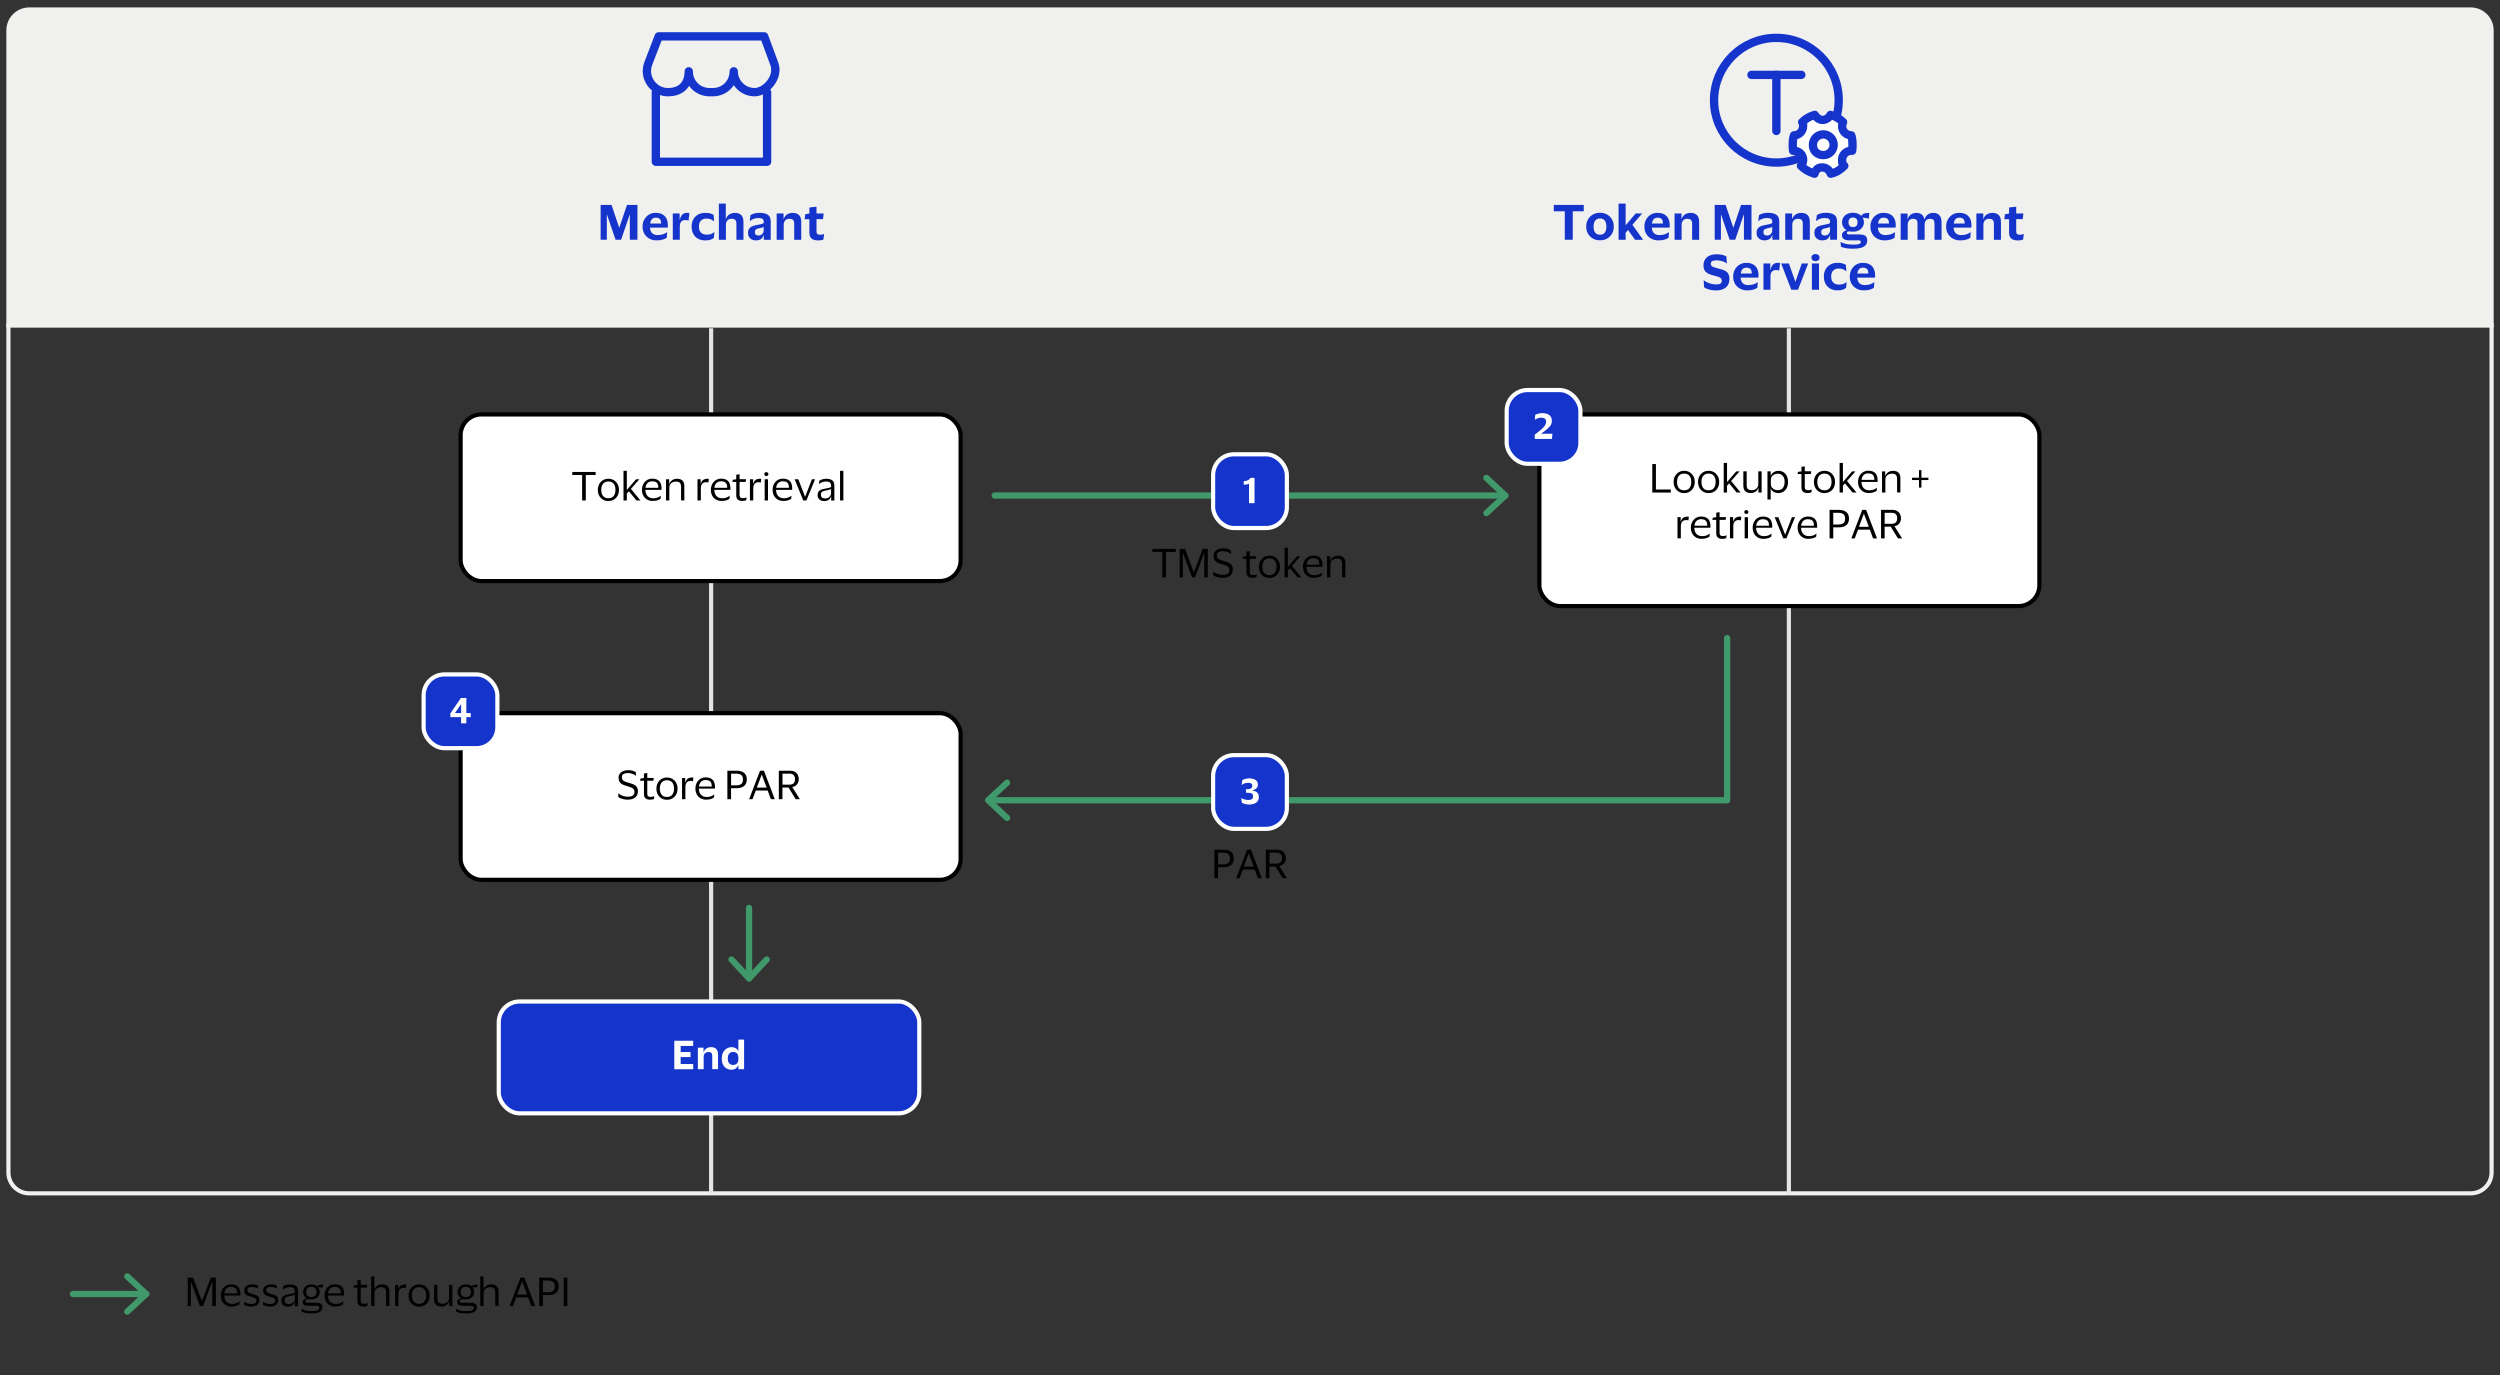 <?xml version="1.0" encoding="UTF-8"?><svg id="Layer_1" xmlns="http://www.w3.org/2000/svg" viewBox="0 0 600 330"><rect x="0" y="0" width="600" height="330" fill="#333333" stroke="none"/><defs><style>.cls-1,.cls-2,.cls-3,.cls-4,.cls-5,.cls-6,.cls-7,.cls-8,.cls-9{fill:none;}.cls-2{stroke:#40996b;stroke-width:1.5px;}.cls-2,.cls-4,.cls-10,.cls-8{stroke-linecap:round;stroke-linejoin:round;}.cls-3,.cls-11{stroke:#f0f0ee;}.cls-4,.cls-6{stroke:#1434cb;}.cls-4,.cls-6,.cls-10,.cls-8{stroke-width:2px;}.cls-12{fill:#1434cb;}.cls-13,.cls-14,.cls-10{fill:#fff;}.cls-13,.cls-7{stroke:#000;}.cls-5{stroke:#e5e4e2;}.cls-7{stroke-miterlimit:10;}.cls-15,.cls-16{fill:#1434cb;}.cls-16,.cls-9{stroke:#fff;}.cls-11{fill:#f0f0ee;}.cls-10,.cls-8{stroke:#1434cb;}</style></defs><rect class="cls-7" x="-855.49" y="-105.05" width="1521.39" height="884.31"/><polyline class="cls-2" points="241.69 187.84 237.15 192.06 241.69 196.29"/><polyline class="cls-2" points="238.25 192.06 414.51 192.06 414.51 153.13"/><rect class="cls-15" x="291.15" y="181.23" width="17.7" height="17.7" rx="5" ry="5"/><rect class="cls-9" x="291.15" y="181.23" width="17.7" height="17.7" rx="5" ry="5"/><path class="cls-14" d="M302.14,191.19c0,.36-.06.67-.19.91-.13.24-.3.44-.53.58-.22.14-.48.25-.76.31-.28.06-.58.1-.89.1-.2,0-.42-.02-.64-.06-.23-.04-.44-.09-.63-.16-.19-.06-.35-.13-.46-.21l-.14-1.14h.02c.15.12.33.21.54.28.21.07.41.12.61.15.2.03.38.05.54.05.35,0,.63-.07.83-.2s.3-.37.3-.71c0-.32-.1-.54-.32-.65-.21-.11-.49-.17-.83-.17h-.5l-.09-.86h.47c.32,0,.58-.07.78-.21.2-.14.3-.34.3-.61s-.08-.44-.23-.55c-.15-.11-.41-.16-.76-.16-.34,0-.63.04-.88.14s-.47.22-.66.38h-.02l.14-1.16c.11-.08.26-.15.44-.22.18-.07.38-.12.6-.16s.42-.06.63-.06c.38,0,.73.05,1.05.16.32.1.57.27.76.49s.28.51.28.87c0,.26-.06.48-.19.67-.13.18-.3.33-.5.44-.21.11-.43.2-.66.26v.02c.29.04.56.12.8.24s.43.28.56.48c.14.21.21.46.21.77Z"/><path d="M291.45,210.77v-6.84h2.26c.73,0,1.31.17,1.75.52.43.35.65.87.65,1.57s-.22,1.24-.65,1.58-1.01.52-1.75.52h-1.38v2.65h-.88ZM293.59,204.64h-1.25v2.8h1.25c.52,0,.91-.11,1.19-.32s.41-.57.41-1.08-.14-.86-.41-1.08-.67-.32-1.19-.32Z"/><path d="M297.49,210.77h-.81l2.62-6.84h.93l2.61,6.84h-.94l-.77-2.09h-2.85l-.78,2.09ZM298.51,207.99h2.37l-1.17-3.11h-.03l-1.17,3.11Z"/><path d="M303.8,210.77v-6.84h2.72c.44,0,.81.09,1.12.27.31.18.55.42.71.73.16.31.24.65.24,1.02,0,.48-.14.9-.42,1.25-.28.35-.66.57-1.15.65l1.84,2.92h-1.01l-1.73-2.81h-1.46v2.81h-.87ZM306.3,204.64h-1.62v2.64h1.62c.5,0,.86-.12,1.07-.35.21-.23.31-.56.31-.98s-.1-.74-.31-.97c-.21-.23-.57-.35-1.07-.35Z"/><path class="cls-11" d="M7.02,2.28h585.96c2.76,0,5,2.24,5,5v70.79H2.02V7.28c0-2.76,2.24-5,5-5Z"/><path class="cls-3" d="M7.02,78.07h585.96c2.76,0,5,2.24,5,5v203.33H2.02V83.07c0-2.76,2.24-5,5-5Z" transform="translate(600 364.47) rotate(180)"/><path d="M45.07,313.46v-6.84h1.27l2.11,5.6h.04l2.1-5.6h1.21v6.84h-.86v-5.8h-.04l-2.16,5.8h-.74l-2.16-5.8h-.04v5.8h-.74Z"/><path d="M55.63,312.94c.46,0,.83-.05,1.11-.17.28-.11.54-.26.77-.45h.02l-.07.73c-.15.13-.38.25-.7.36-.32.11-.71.17-1.19.17-.52,0-.97-.11-1.35-.34-.39-.23-.69-.54-.9-.95-.22-.4-.32-.86-.32-1.38s.11-.97.32-1.38.5-.72.87-.95c.37-.23.78-.35,1.25-.35.53,0,.97.09,1.3.28.33.19.58.45.73.79.15.34.23.73.23,1.18,0,.06,0,.13,0,.22,0,.08-.02.16-.03.23h-3.84v.04c.01.6.18,1.08.5,1.43.32.35.76.53,1.32.53ZM55.43,308.86c-.45,0-.81.14-1.09.41-.28.28-.44.66-.5,1.15h3.07v-.09c0-.3-.04-.56-.13-.78s-.24-.39-.45-.51c-.21-.12-.51-.18-.89-.18Z"/><path d="M58.62,309.75c0-.34.08-.62.25-.84s.39-.39.67-.5c.28-.11.61-.17.97-.17.31,0,.59.03.83.09.24.06.43.12.55.18l.04.73h-.03c-.1-.07-.23-.14-.4-.19-.16-.06-.34-.1-.52-.13-.19-.03-.36-.05-.51-.05-.34,0-.61.05-.81.15-.2.1-.3.3-.3.6,0,.18.04.32.13.43.09.1.22.19.39.26.17.07.38.14.63.21.34.1.64.2.9.29.26.09.46.23.61.4.15.17.22.43.22.77,0,.52-.17.92-.51,1.19-.34.27-.81.41-1.41.41-.34,0-.66-.04-.96-.11s-.54-.17-.73-.29l-.06-.78h.03c.2.19.47.33.79.42.32.1.63.14.93.14.41,0,.71-.07.9-.2.19-.13.29-.34.29-.63,0-.19-.05-.33-.14-.43-.1-.1-.24-.19-.42-.26-.18-.07-.41-.14-.69-.22-.31-.09-.58-.18-.83-.27-.25-.09-.44-.23-.58-.41-.14-.18-.22-.44-.22-.79Z"/><path d="M63.15,309.75c0-.34.08-.62.25-.84s.39-.39.67-.5c.28-.11.61-.17.97-.17.31,0,.59.03.83.09.24.06.43.12.55.18l.04.73h-.03c-.1-.07-.23-.14-.4-.19-.16-.06-.34-.1-.52-.13-.19-.03-.36-.05-.51-.05-.34,0-.61.05-.81.15-.2.1-.3.3-.3.6,0,.18.04.32.13.43.09.1.22.19.39.26.17.07.38.14.63.21.34.1.64.2.9.29.26.09.46.23.61.4.15.17.22.43.22.77,0,.52-.17.92-.51,1.19-.34.27-.81.41-1.41.41-.34,0-.66-.04-.96-.11s-.54-.17-.73-.29l-.06-.78h.03c.2.19.47.33.79.42.32.1.63.14.93.14.41,0,.71-.07.9-.2.19-.13.29-.34.29-.63,0-.19-.05-.33-.14-.43-.1-.1-.24-.19-.42-.26-.18-.07-.41-.14-.69-.22-.31-.09-.58-.18-.83-.27-.25-.09-.44-.23-.58-.41-.14-.18-.22-.44-.22-.79Z"/><path d="M67.85,309.5l.09-.78c.19-.13.43-.24.72-.33s.6-.13.94-.13c.65,0,1.14.13,1.46.39.32.26.48.68.48,1.28v3.55h-.77v-.97h-.04c-.13.38-.34.66-.61.83-.28.18-.62.27-1.04.27-.28,0-.54-.05-.78-.16-.24-.11-.43-.26-.57-.48-.14-.21-.22-.48-.22-.81s.07-.59.21-.8c.14-.2.33-.36.58-.46s.55-.19.9-.25c.43-.07.76-.14,1.01-.2.25-.06.43-.14.54-.24v-.23c0-.37-.09-.64-.26-.81s-.49-.25-.96-.25c-.3,0-.6.05-.89.15s-.55.25-.79.46h-.02ZM70.75,311.75v-1.05c-.1.08-.27.16-.51.22-.24.06-.54.13-.9.19-.31.05-.55.14-.74.27-.19.13-.28.37-.28.7,0,.31.09.53.27.68.18.15.42.22.73.22s.56-.06.77-.19.38-.28.5-.47c.11-.19.17-.38.17-.57Z"/><path d="M75.99,312.67c.52,0,.87.1,1.08.29s.3.47.3.84c0,.46-.22.81-.65,1.06-.44.25-1.11.37-2.01.37-.46,0-.89-.04-1.31-.12-.42-.08-.75-.18-.99-.32l-.05-.72h0c.19.14.48.27.88.4.4.13.89.19,1.47.19.69,0,1.18-.06,1.48-.19s.44-.32.44-.58c0-.19-.05-.31-.15-.39-.1-.07-.29-.11-.56-.11h-2.08c-.37,0-.66-.07-.87-.22-.22-.14-.32-.38-.32-.69,0-.23.09-.43.26-.59s.4-.26.69-.29v-.02c-.27-.16-.48-.37-.63-.63-.15-.26-.22-.56-.22-.9s.08-.65.24-.92c.16-.27.39-.49.69-.65.3-.16.65-.24,1.06-.24.28,0,.54.04.77.12.23.08.43.19.6.34h.03c.05-.1.15-.17.28-.23.13-.06.27-.1.43-.13.15-.03.29-.04.41-.04h.29l-.07.7-1.15-.09v.02c.27.31.41.68.41,1.12,0,.35-.08.66-.24.93-.16.27-.39.49-.69.64s-.65.23-1.06.23c-.16,0-.32,0-.46-.02-.15-.01-.25-.02-.3-.02-.22,0-.39.04-.52.11-.13.07-.2.18-.2.33s.05.26.17.32.25.08.43.08h2.16ZM74.72,308.83c-.39,0-.69.11-.91.32-.22.21-.33.51-.33.91s.11.72.33.92c.22.21.52.31.91.31s.69-.1.91-.31.33-.51.33-.92-.11-.7-.33-.91-.53-.32-.91-.32Z"/><path d="M80.52,312.94c.46,0,.83-.05,1.11-.17.28-.11.54-.26.77-.45h.02l-.07.73c-.15.13-.38.25-.7.36-.32.11-.71.17-1.19.17-.52,0-.97-.11-1.35-.34-.39-.23-.69-.54-.9-.95-.22-.4-.32-.86-.32-1.38s.11-.97.32-1.38.5-.72.87-.95c.37-.23.78-.35,1.25-.35.53,0,.97.09,1.3.28.33.19.58.45.73.79.15.34.23.73.23,1.18,0,.06,0,.13,0,.22,0,.08-.02.16-.03.23h-3.84v.04c.01.6.18,1.08.5,1.43.32.35.76.53,1.32.53ZM80.32,308.86c-.45,0-.81.14-1.09.41-.28.28-.44.66-.5,1.15h3.07v-.09c0-.3-.04-.56-.13-.78s-.24-.39-.45-.51c-.21-.12-.51-.18-.89-.18Z"/><path d="M86.57,312.09c0,.32.07.54.21.65.14.11.32.17.54.17.2,0,.38-.02.53-.05.15-.04.27-.08.37-.13h.03l-.07.67c-.09.05-.22.09-.41.13-.18.04-.36.05-.55.05-.45,0-.8-.11-1.06-.32-.26-.21-.39-.56-.39-1.05v-3.19h-.94l.11-.52.83-.12v-1.09l.8-.12v1.19h1.56l-.1.66h-1.46v3.06Z"/><path d="M91.39,308.94c-.28,0-.53.06-.76.17-.23.11-.41.27-.55.48-.14.21-.2.45-.2.74v3.12h-.8v-7.11h.77v3.09h.04c.1-.29.24-.52.44-.69s.42-.3.66-.38.48-.12.71-.12c.55,0,.98.14,1.3.42.31.28.47.72.47,1.32v3.46h-.8v-3.24c0-.43-.09-.75-.27-.96-.18-.21-.51-.32-1-.32Z"/><path d="M96.89,309.08c-.4,0-.71.12-.93.37s-.33.63-.33,1.13v2.88h-.8v-5.08h.76v1.06h.04c.11-.44.31-.75.58-.93.28-.17.58-.26.9-.26.08,0,.17,0,.25.01s.14.02.18.03l-.1.87h-.03s-.12-.04-.22-.06c-.1-.02-.2-.03-.32-.03Z"/><path d="M100.58,308.25c.5,0,.94.12,1.32.35.38.23.68.55.9.95.22.4.32.86.32,1.38s-.11.98-.32,1.38c-.22.4-.51.72-.9.95-.38.23-.82.34-1.32.34s-.93-.11-1.31-.34c-.38-.23-.68-.54-.9-.95-.22-.4-.32-.86-.32-1.38s.11-.97.32-1.38.52-.72.9-.95c.38-.23.82-.35,1.31-.35ZM100.58,312.92c.56,0,.99-.18,1.27-.54.29-.36.43-.84.43-1.46s-.14-1.11-.43-1.47c-.28-.36-.71-.54-1.27-.54s-.99.18-1.28.54c-.29.36-.43.85-.43,1.47s.14,1.11.43,1.46c.29.36.71.54,1.28.54Z"/><path d="M106.25,312.89c.28,0,.53-.06.76-.17.23-.11.42-.28.55-.49.14-.21.21-.46.21-.74v-3.12h.8v5.08h-.77v-1.07h-.04c-.1.29-.25.52-.44.7-.19.18-.41.3-.65.38s-.48.12-.71.12c-.55,0-.99-.14-1.3-.43-.32-.29-.48-.73-.48-1.33v-3.45h.8v3.27c0,.43.09.75.27.95s.51.3.99.3Z"/><path d="M113.06,312.67c.52,0,.87.1,1.08.29s.3.47.3.84c0,.46-.22.81-.65,1.06-.44.25-1.11.37-2.01.37-.46,0-.89-.04-1.31-.12-.42-.08-.75-.18-.99-.32l-.05-.72h0c.19.14.48.27.88.4.4.13.89.19,1.47.19.69,0,1.18-.06,1.48-.19s.44-.32.44-.58c0-.19-.05-.31-.15-.39-.1-.07-.29-.11-.56-.11h-2.08c-.37,0-.66-.07-.87-.22-.22-.14-.32-.38-.32-.69,0-.23.09-.43.26-.59s.4-.26.69-.29v-.02c-.27-.16-.48-.37-.63-.63-.15-.26-.22-.56-.22-.9s.08-.65.24-.92c.16-.27.39-.49.69-.65.3-.16.65-.24,1.06-.24.28,0,.54.04.77.12.23.08.43.19.6.34h.03c.05-.1.15-.17.28-.23.13-.06.27-.1.43-.13.15-.03.29-.04.41-.04h.29l-.07.7-1.15-.09v.02c.27.31.41.68.41,1.12,0,.35-.08.66-.24.93-.16.27-.39.49-.69.64s-.65.23-1.06.23c-.16,0-.32,0-.46-.02-.15-.01-.25-.02-.3-.02-.22,0-.39.04-.52.11-.13.07-.2.18-.2.33s.05.26.17.32.25.08.43.08h2.16ZM111.79,308.83c-.39,0-.69.11-.91.32-.22.21-.33.51-.33.91s.11.72.33.92c.22.21.52.31.91.31s.69-.1.91-.31.33-.51.33-.92-.11-.7-.33-.91-.53-.32-.91-.32Z"/><path d="M117.58,308.94c-.28,0-.53.06-.76.17-.23.11-.41.27-.55.48-.14.21-.2.45-.2.74v3.12h-.8v-7.11h.77v3.09h.04c.1-.29.24-.52.44-.69s.42-.3.66-.38.48-.12.71-.12c.55,0,.98.14,1.3.42.31.28.47.72.47,1.32v3.46h-.8v-3.24c0-.43-.09-.75-.27-.96-.18-.21-.51-.32-1-.32Z"/><path d="M123.1,313.46h-.81l2.62-6.84h.93l2.61,6.84h-.94l-.77-2.09h-2.85l-.78,2.09ZM124.13,310.68h2.37l-1.17-3.11h-.03l-1.17,3.11Z"/><path d="M129.42,313.46v-6.84h2.26c.73,0,1.31.17,1.75.52.43.35.65.87.65,1.58s-.22,1.23-.65,1.58c-.43.34-1.01.52-1.75.52h-1.38v2.65h-.88ZM131.55,307.33h-1.25v2.8h1.25c.52,0,.91-.11,1.19-.32s.41-.57.41-1.08-.14-.86-.41-1.08-.67-.32-1.19-.32Z"/><path d="M135.29,313.46v-6.84h.87v6.84h-.87Z"/><line class="cls-2" x1="17.51" y1="310.56" x2="35.09" y2="310.56"/><polyline class="cls-2" points="30.55 314.78 35.09 310.56 30.55 306.34"/><line class="cls-5" x1="170.67" y1="78.78" x2="170.67" y2="286.4"/><rect class="cls-1" x="110.67" y="48.85" width="120" height="21.06"/><path class="cls-12" d="M144.15,57.54v-8.36h2.62l1.83,5.44h.04l1.84-5.44h2.5v8.36h-1.82v-6.03h-.04l-2.05,6.03h-1.34l-2.05-6.03h-.04v6.03h-1.48Z"/><path class="cls-12" d="M157.85,56.41c.51,0,.94-.06,1.29-.19.36-.13.67-.29.94-.48h.04l-.11,1.32c-.2.15-.5.3-.91.43-.41.14-.9.2-1.48.2-.69,0-1.29-.14-1.8-.43-.51-.29-.91-.68-1.19-1.18-.28-.5-.42-1.06-.42-1.69s.14-1.19.41-1.69c.27-.5.64-.89,1.11-1.18.47-.29,1-.43,1.61-.43.71,0,1.28.13,1.72.4s.74.62.94,1.07c.19.45.29.94.29,1.49,0,.08,0,.18-.01.29,0,.11-.01.21-.02.29h-4.26c.03.58.2,1.02.51,1.33s.76.47,1.35.47ZM157.39,52.24c-.78,0-1.23.47-1.35,1.41h2.63v-.14c0-.38-.1-.69-.29-.92s-.52-.35-.98-.35Z"/><path class="cls-12" d="M164.49,52.81c-.43,0-.76.13-.99.38s-.35.65-.35,1.2v3.15h-1.68v-6.31h1.64v1.53h.04c.14-.61.36-1.04.65-1.3.3-.26.65-.38,1.07-.38.26,0,.46.03.59.08l-.21,1.77h-.04c-.08-.03-.18-.05-.3-.08-.12-.02-.26-.03-.43-.03Z"/><path class="cls-12" d="M165.98,54.39c0-.63.13-1.19.39-1.69.26-.5.64-.89,1.13-1.18.49-.29,1.09-.43,1.78-.43.51,0,.92.05,1.24.15.32.1.57.21.75.35l.12,1.51h-.04c-.26-.21-.53-.37-.81-.48s-.63-.16-1.04-.16c-.51,0-.93.16-1.26.48-.33.32-.5.81-.5,1.46,0,.45.08.81.24,1.09.16.28.38.49.66.63s.59.2.95.2c.43,0,.79-.05,1.06-.15.27-.1.52-.25.74-.44h.06l-.12,1.35c-.17.16-.42.31-.75.43-.33.13-.77.19-1.31.19-.7,0-1.29-.14-1.78-.43-.49-.29-.86-.68-1.12-1.18s-.38-1.06-.38-1.69Z"/><path class="cls-12" d="M175.59,52.5c-.42,0-.75.13-1,.39s-.37.61-.37,1.07v3.59h-1.69v-8.69h1.66v3.71h.04c.1-.35.26-.64.48-.85.23-.22.49-.38.78-.48.29-.1.58-.15.86-.15,1.39,0,2.08.72,2.08,2.17v4.3h-1.69v-3.84c0-.43-.08-.73-.25-.92-.17-.19-.47-.28-.9-.28Z"/><path class="cls-12" d="M179.93,53.07l.19-1.44c.23-.16.55-.29.94-.4s.79-.15,1.2-.15c.89,0,1.56.16,2.02.47.46.31.69.85.69,1.61v4.39h-1.66v-1.11h-.04c-.16.47-.39.8-.69.98s-.7.28-1.21.28c-.34,0-.65-.07-.92-.21-.28-.14-.5-.34-.67-.6-.17-.26-.25-.59-.25-.97,0-.43.09-.78.26-1.03.18-.25.42-.45.74-.58.32-.13.69-.23,1.12-.31.37-.07.66-.12.87-.17s.38-.09.49-.14c.11-.05.21-.1.29-.17v-.25c0-.32-.09-.56-.26-.71-.18-.15-.52-.23-1.02-.23-.4,0-.77.06-1.11.18-.34.12-.65.3-.93.55h-.03ZM183.28,55.35v-.91c-.09.07-.23.14-.44.2-.21.06-.47.12-.8.18-.27.05-.49.14-.64.27-.16.13-.24.34-.24.63,0,.26.08.47.23.6.15.14.36.21.62.21.28,0,.51-.06.7-.18s.33-.27.43-.46.15-.36.15-.54Z"/><path class="cls-12" d="M189.46,52.5c-.42,0-.75.13-1,.39s-.37.61-.37,1.07v3.59h-1.69v-6.31h1.66v1.34h.03c.1-.35.27-.64.49-.86.22-.22.48-.38.77-.48s.58-.15.86-.15c1.39,0,2.09.72,2.09,2.17v4.3h-1.69v-3.84c0-.43-.09-.73-.26-.92s-.47-.28-.9-.28Z"/><path class="cls-12" d="M195.96,55.54c0,.32.08.53.23.64.15.11.35.16.59.16.22,0,.41-.02.57-.05s.3-.08.42-.13h.02l-.17,1.33c-.07.04-.17.07-.31.1-.14.03-.29.06-.46.08-.16.02-.3.03-.42.03-.73,0-1.28-.14-1.64-.43-.36-.29-.54-.76-.54-1.42v-3.25h-1.14l.15-1.18.99-.17v-1.45l1.71-.2v1.63h1.73l-.17,1.36h-1.56v2.95Z"/><path class="cls-8" d="M184.1,22.12v16.7h-26.7v-16.7"/><path class="cls-8" d="M155.6,15.22c-1.3,3.3,1.2,6.9,4.7,6.9s5-2.2,5-5c0,2.8,2.2,5,5,5h.8c2.8,0,5-2.2,5-5,0,2.8,2.3,5,5,5s6-3.6,4.7-6.9l-2.4-6.5h-25.3l-2.5,6.5h0Z"/><line class="cls-5" x1="429.33" y1="78.78" x2="429.33" y2="286.4"/><rect class="cls-1" x="369.33" y="48.85" width="120" height="21.06"/><path class="cls-12" d="M375.55,57.54v-6.83h-2.64v-1.53h7.19v1.53h-2.64v6.83h-1.91Z"/><path class="cls-12" d="M384,51.07c.66,0,1.24.14,1.73.43.49.29.88.68,1.16,1.18.28.5.42,1.06.42,1.69s-.14,1.2-.42,1.69-.67.89-1.16,1.18c-.5.29-1.07.43-1.73.43s-1.24-.14-1.73-.43c-.49-.29-.88-.68-1.16-1.18-.28-.5-.42-1.06-.42-1.69s.14-1.19.42-1.69c.28-.5.67-.89,1.16-1.18.5-.29,1.07-.43,1.73-.43ZM384,56.33c.5,0,.88-.16,1.14-.49.26-.33.39-.81.39-1.46s-.13-1.12-.39-1.45-.64-.5-1.14-.5-.88.17-1.14.5c-.26.33-.4.81-.4,1.45s.13,1.13.4,1.46c.26.33.65.49,1.14.49Z"/><path class="cls-12" d="M390.15,48.85v5.23l2.41-2.85h1.56l-2.34,2.72,2.57,3.6h-1.94l-1.68-2.35-.58.66v1.69h-1.69v-8.69h1.69Z"/><path class="cls-12" d="M398.29,56.41c.51,0,.94-.06,1.29-.19.36-.13.67-.29.94-.48h.04l-.11,1.32c-.2.15-.5.3-.91.43-.41.14-.9.2-1.48.2-.69,0-1.29-.14-1.8-.43-.51-.29-.91-.68-1.19-1.18-.28-.5-.42-1.06-.42-1.69s.14-1.19.41-1.69c.27-.5.64-.89,1.11-1.18.47-.29,1-.43,1.61-.43.71,0,1.28.13,1.72.4s.74.62.94,1.07c.19.45.29.94.29,1.49,0,.08,0,.18-.01.29,0,.11-.01.21-.02.29h-4.26c.03.58.2,1.02.51,1.33s.76.47,1.35.47ZM397.82,52.24c-.78,0-1.23.47-1.35,1.41h2.63v-.14c0-.38-.1-.69-.29-.92s-.52-.35-.98-.35Z"/><path class="cls-12" d="M404.96,52.5c-.42,0-.75.13-1,.39s-.37.61-.37,1.07v3.59h-1.69v-6.31h1.66v1.34h.03c.1-.35.27-.64.49-.86.22-.22.48-.38.77-.48s.58-.15.86-.15c1.39,0,2.09.72,2.09,2.17v4.3h-1.69v-3.84c0-.43-.09-.73-.26-.92s-.47-.28-.9-.28Z"/><path class="cls-12" d="M411.53,57.54v-8.36h2.62l1.83,5.44h.04l1.84-5.44h2.5v8.36h-1.82v-6.03h-.04l-2.05,6.03h-1.34l-2.05-6.03h-.04v6.03h-1.48Z"/><path class="cls-12" d="M421.98,53.06l.19-1.44c.23-.16.55-.29.94-.4s.79-.15,1.2-.15c.89,0,1.56.16,2.02.47.46.31.69.85.69,1.61v4.39h-1.66v-1.11h-.04c-.16.47-.39.8-.69.98s-.7.28-1.21.28c-.34,0-.65-.07-.92-.21-.28-.14-.5-.34-.67-.6-.17-.26-.25-.59-.25-.97,0-.43.09-.78.26-1.03.18-.25.42-.45.74-.58.32-.13.69-.23,1.12-.31.37-.07.66-.12.87-.17s.38-.09.49-.14c.11-.05.21-.1.29-.17v-.25c0-.32-.09-.56-.26-.71-.18-.15-.52-.23-1.02-.23-.4,0-.77.06-1.11.18-.34.12-.65.3-.93.55h-.03ZM425.33,55.35v-.91c-.09.07-.23.14-.44.2-.21.06-.47.12-.8.18-.27.05-.49.14-.64.27-.16.13-.24.34-.24.63,0,.26.08.47.23.6.15.14.36.21.62.21.28,0,.51-.06.7-.18s.33-.27.43-.46.15-.36.15-.54Z"/><path class="cls-12" d="M431.52,52.5c-.42,0-.75.13-1,.39s-.37.61-.37,1.07v3.59h-1.69v-6.31h1.66v1.34h.03c.1-.35.27-.64.49-.86.22-.22.48-.38.77-.48s.58-.15.86-.15c1.39,0,2.09.72,2.09,2.17v4.3h-1.69v-3.84c0-.43-.09-.73-.26-.92s-.47-.28-.9-.28Z"/><path class="cls-12" d="M435.85,53.06l.19-1.44c.23-.16.55-.29.94-.4s.79-.15,1.2-.15c.89,0,1.56.16,2.02.47.46.31.69.85.69,1.61v4.39h-1.66v-1.11h-.04c-.16.47-.39.8-.69.98s-.7.28-1.21.28c-.34,0-.65-.07-.92-.21-.28-.14-.5-.34-.67-.6-.17-.26-.25-.59-.25-.97,0-.43.09-.78.26-1.03.18-.25.42-.45.74-.58.32-.13.69-.23,1.12-.31.37-.07.66-.12.87-.17s.38-.09.49-.14c.11-.05.21-.1.29-.17v-.25c0-.32-.09-.56-.26-.71-.18-.15-.52-.23-1.02-.23-.4,0-.77.06-1.11.18-.34.12-.65.3-.93.55h-.03ZM439.2,55.35v-.91c-.09.07-.23.14-.44.2-.21.06-.47.12-.8.18-.27.05-.49.14-.64.27-.16.13-.24.34-.24.63,0,.26.08.47.23.6.15.14.36.21.62.21.28,0,.51-.06.7-.18s.33-.27.43-.46.15-.36.15-.54Z"/><path class="cls-12" d="M446.39,56.28c.64,0,1.09.12,1.35.37.26.25.39.63.39,1.13,0,.61-.27,1.08-.8,1.41-.53.33-1.42.5-2.67.5-.61,0-1.16-.04-1.65-.13s-.88-.2-1.18-.34l-.1-1.17h.03c.15.11.37.22.68.32s.65.19,1.04.25c.39.06.79.09,1.21.09.51,0,.89-.02,1.17-.07.27-.05.46-.12.57-.21s.16-.2.16-.34c0-.15-.04-.26-.13-.32-.08-.06-.23-.09-.43-.09h-2.3c-.5,0-.9-.1-1.2-.29-.3-.19-.45-.51-.45-.95,0-.32.11-.58.32-.78.21-.21.48-.34.8-.41h0c-.34-.2-.61-.46-.81-.79s-.29-.7-.29-1.13c0-.45.11-.84.33-1.18.22-.34.53-.61.92-.8s.85-.29,1.36-.29c.42,0,.8.06,1.13.19s.62.31.86.53h.04c.1-.21.27-.37.53-.48.26-.12.52-.18.8-.18h.56l-.1,1.32-1.47-.21-.02.03c.2.32.3.67.3,1.07,0,.45-.11.85-.34,1.19s-.53.6-.92.79c-.39.19-.85.29-1.37.29-.21,0-.39,0-.56-.03-.17-.02-.28-.03-.34-.03-.37,0-.56.11-.56.34,0,.14.05.24.14.29.09.06.21.08.37.08h2.63ZM444.72,52.21c-.36,0-.63.1-.81.3-.18.2-.27.48-.27.84s.09.65.27.85c.18.2.45.3.81.3s.64-.1.82-.3c.18-.2.27-.48.27-.85s-.09-.64-.27-.84c-.18-.2-.45-.3-.82-.3Z"/><path class="cls-12" d="M452.54,56.41c.51,0,.94-.06,1.29-.19.36-.13.67-.29.94-.48h.04l-.11,1.32c-.2.15-.5.3-.91.43-.41.14-.9.2-1.48.2-.69,0-1.29-.14-1.8-.43-.51-.29-.91-.68-1.19-1.18-.28-.5-.42-1.06-.42-1.69s.14-1.19.41-1.69c.27-.5.64-.89,1.11-1.18.47-.29,1-.43,1.61-.43.71,0,1.28.13,1.72.4s.74.62.94,1.07c.19.45.29.94.29,1.49,0,.08,0,.18-.01.29,0,.11-.01.21-.02.29h-4.26c.03.58.2,1.02.51,1.33s.76.47,1.35.47ZM452.07,52.24c-.78,0-1.23.47-1.35,1.41h2.63v-.14c0-.38-.1-.69-.29-.92s-.52-.35-.98-.35Z"/><path class="cls-12" d="M459.14,52.5c-.41,0-.73.13-.95.39-.22.26-.34.61-.34,1.06v3.6h-1.69v-6.31h1.66v1.39h.03c.15-.54.41-.93.8-1.17.38-.25.79-.37,1.22-.37.57,0,1.02.13,1.35.4.33.26.54.65.64,1.14h.04c.1-.35.25-.64.46-.87.21-.23.46-.4.73-.51.27-.11.56-.16.84-.16.68,0,1.19.19,1.53.57.34.38.51.93.51,1.64v4.26h-1.69v-3.86c0-.43-.08-.73-.23-.91-.15-.18-.44-.27-.86-.27s-.73.12-.95.37c-.22.25-.33.6-.33,1.07v3.6h-1.71v-3.86c0-.43-.07-.73-.22-.91-.15-.18-.43-.27-.86-.27Z"/><path class="cls-12" d="M470.71,56.41c.51,0,.94-.06,1.29-.19.36-.13.67-.29.94-.48h.04l-.11,1.32c-.2.15-.5.3-.91.43-.41.14-.9.2-1.48.2-.69,0-1.29-.14-1.8-.43-.51-.29-.91-.68-1.19-1.18-.28-.5-.42-1.06-.42-1.69s.14-1.19.41-1.69c.27-.5.64-.89,1.11-1.18.47-.29,1-.43,1.61-.43.71,0,1.28.13,1.72.4s.74.62.94,1.07c.19.45.29.94.29,1.49,0,.08,0,.18-.01.29,0,.11-.01.21-.02.29h-4.26c.03.58.2,1.02.51,1.33s.76.47,1.35.47ZM470.25,52.24c-.78,0-1.23.47-1.35,1.41h2.63v-.14c0-.38-.1-.69-.29-.92s-.52-.35-.98-.35Z"/><path class="cls-12" d="M477.39,52.5c-.42,0-.75.13-1,.39s-.37.61-.37,1.07v3.59h-1.69v-6.31h1.66v1.34h.03c.1-.35.27-.64.49-.86.22-.22.48-.38.77-.48s.58-.15.86-.15c1.39,0,2.09.72,2.09,2.17v4.3h-1.69v-3.84c0-.43-.09-.73-.26-.92s-.47-.28-.9-.28Z"/><path class="cls-12" d="M483.89,55.54c0,.32.08.53.23.64.15.11.35.16.59.16.22,0,.41-.02.57-.05s.3-.08.42-.13h.02l-.17,1.33c-.07.04-.17.07-.31.1-.14.03-.29.06-.46.08-.16.02-.3.03-.42.03-.73,0-1.28-.14-1.64-.43-.36-.29-.54-.76-.54-1.42v-3.25h-1.14l.15-1.18.99-.17v-1.45l1.71-.2v1.63h1.73l-.17,1.36h-1.56v2.95Z"/><path class="cls-12" d="M408.84,63.65c0-.55.13-1.02.39-1.41.26-.39.62-.69,1.09-.9.47-.21,1.01-.31,1.62-.31s1.14.05,1.51.16.66.22.88.35l.13,1.69h-.04c-.19-.15-.43-.29-.7-.4-.28-.11-.57-.2-.88-.26-.31-.06-.61-.09-.9-.09-.41,0-.74.06-.98.17-.24.11-.36.32-.36.62,0,.23.05.41.16.53.11.13.29.24.53.32s.57.18.97.29c.4.1.76.2,1.11.3.34.11.64.25.89.42.25.17.45.4.59.69.14.29.21.67.21,1.13,0,.89-.29,1.57-.86,2.05-.57.48-1.37.71-2.4.71-.34,0-.68-.03-1.03-.09-.35-.06-.68-.15-.99-.26-.31-.11-.57-.24-.79-.4l-.12-1.7h.05c.37.31.82.55,1.35.74.54.18,1.07.27,1.62.27.46,0,.8-.07,1.02-.21s.33-.36.33-.67c0-.21-.05-.39-.15-.52-.1-.14-.27-.25-.52-.36-.25-.1-.6-.21-1.06-.32-.34-.09-.68-.19-1-.29-.32-.11-.6-.25-.86-.43s-.45-.41-.6-.7c-.15-.29-.22-.66-.22-1.11Z"/><path class="cls-12" d="M419.6,68.41c.51,0,.94-.06,1.29-.19.36-.13.67-.29.94-.48h.04l-.11,1.32c-.2.15-.5.3-.91.43-.41.14-.9.2-1.48.2-.69,0-1.29-.14-1.8-.43-.51-.29-.91-.68-1.19-1.18-.28-.5-.42-1.06-.42-1.69s.14-1.19.41-1.69c.27-.5.64-.89,1.11-1.18.47-.29,1-.43,1.61-.43.71,0,1.28.13,1.72.4s.74.62.94,1.07c.19.45.29.94.29,1.49,0,.08,0,.18-.01.29,0,.11-.01.21-.02.29h-4.26c.03.58.2,1.02.51,1.33s.76.47,1.35.47ZM419.14,64.24c-.78,0-1.23.47-1.35,1.41h2.63v-.14c0-.38-.1-.69-.29-.92s-.52-.35-.98-.35Z"/><path class="cls-12" d="M426.25,64.81c-.43,0-.76.13-.99.38s-.35.65-.35,1.2v3.15h-1.68v-6.31h1.64v1.53h.04c.14-.61.36-1.04.65-1.3.3-.26.65-.38,1.07-.38.26,0,.46.03.59.08l-.21,1.77h-.04c-.08-.03-.18-.05-.3-.08-.12-.02-.26-.03-.43-.03Z"/><path class="cls-12" d="M429.34,63.23l1.54,4.4h.02l1.52-4.4h1.55l-2.45,6.31h-1.61l-2.43-6.31h1.86Z"/><path class="cls-12" d="M434.75,61.82c0-.26.09-.46.27-.62.18-.15.41-.23.7-.23s.52.08.7.23c.18.15.27.36.27.62s-.09.47-.27.63c-.18.15-.41.23-.7.23s-.52-.08-.7-.23c-.18-.15-.27-.36-.27-.63ZM436.56,63.23v6.31h-1.71v-6.31h1.71Z"/><path class="cls-12" d="M437.72,66.38c0-.63.13-1.19.39-1.69.26-.5.64-.89,1.13-1.18.49-.29,1.09-.43,1.78-.43.51,0,.92.05,1.24.15.32.1.57.21.75.35l.12,1.51h-.04c-.26-.21-.53-.37-.81-.48s-.63-.16-1.04-.16c-.51,0-.93.16-1.26.48-.33.32-.5.81-.5,1.46,0,.45.08.81.24,1.09.16.28.38.49.66.63s.59.2.95.2c.43,0,.79-.05,1.06-.15.27-.1.52-.25.74-.44h.06l-.12,1.35c-.17.16-.42.31-.75.43-.33.13-.77.19-1.31.19-.7,0-1.29-.14-1.78-.43-.49-.29-.86-.68-1.12-1.18s-.38-1.06-.38-1.69Z"/><path class="cls-12" d="M447.58,68.41c.51,0,.94-.06,1.29-.19.36-.13.67-.29.94-.48h.04l-.11,1.32c-.2.15-.5.3-.91.43-.41.14-.9.2-1.48.2-.69,0-1.29-.14-1.8-.43-.51-.29-.91-.68-1.19-1.18-.28-.5-.42-1.06-.42-1.69s.14-1.19.41-1.69c.27-.5.64-.89,1.11-1.18.47-.29,1-.43,1.61-.43.71,0,1.28.13,1.72.4s.74.62.94,1.07c.19.45.29.94.29,1.49,0,.08,0,.18-.01.29,0,.11-.01.21-.02.29h-4.26c.03.58.2,1.02.51,1.33s.76.47,1.35.47ZM447.11,64.24c-.78,0-1.23.47-1.35,1.41h2.63v-.14c0-.38-.1-.69-.29-.92s-.52-.35-.98-.35Z"/><path class="cls-4" d="M432.32,17.97h-11.97"/><path class="cls-4" d="M426.33,31.43v-13.47"/><circle class="cls-6" cx="426.33" cy="24.05" r="14.96"/><path class="cls-10" d="M435.48,41.69c-1.21-.38-2.34-.98-3.25-1.89.3-.38.53-.91.53-1.43,0-1.21-.98-2.19-2.19-2.19h-.23c-.08-.53-.08-.98-.08-1.51,0-.83.08-1.51.3-2.19h0c1.21,0,2.19-.98,2.19-2.19s-.08-.68-.23-.98c.83-.83,1.89-1.43,3.02-1.74.38.68,1.13,1.21,1.89,1.21s1.58-.53,1.89-1.21c1.13.3,2.19.91,3.02,1.74-.08.3-.23.6-.23.98,0,1.21.98,2.19,2.19,2.19h0c.23.68.3,1.43.3,2.19s0,.98-.08,1.51h-.23c-1.21,0-2.19.98-2.19,2.19s.23.98.53,1.43c-.91.91-1.89,1.58-3.25,1.89-.3-.91-1.13-1.51-2.11-1.51s-1.51.6-1.81,1.51h0Z"/><path class="cls-10" d="M437.59,37.23c1.43,0,2.49-1.13,2.49-2.49s-1.13-2.49-2.49-2.49-2.49,1.13-2.49,2.49c-.08,1.43,1.06,2.49,2.49,2.49Z"/><rect class="cls-13" x="110.55" y="99.46" width="120" height="40" rx="5" ry="5"/><rect class="cls-1" x="111.29" y="113" width="117.75" height="7.61"/><path d="M139.71,120.11v-6.11h-2.36v-.73h5.6v.73h-2.36v6.11h-.88Z"/><path d="M146.01,114.9c.5,0,.94.12,1.32.35s.68.55.9.95.32.86.32,1.38-.11.98-.32,1.38c-.22.4-.51.72-.9.95-.38.23-.82.34-1.32.34s-.93-.11-1.31-.34c-.38-.23-.68-.54-.9-.95-.22-.4-.32-.86-.32-1.38s.11-.98.32-1.38c.22-.4.52-.72.9-.95.38-.23.82-.35,1.31-.35ZM146.01,119.57c.56,0,.99-.18,1.27-.54.28-.36.43-.84.43-1.46s-.14-1.11-.43-1.47c-.29-.36-.71-.54-1.27-.54s-.99.18-1.28.54c-.29.36-.43.85-.43,1.47s.14,1.11.43,1.46c.29.36.71.54,1.28.54Z"/><path d="M150.44,113v4.59l2.21-2.56h.79l-2.02,2.31,2.28,2.77h-.95l-1.81-2.21-.5.57v1.64h-.8v-7.11h.8Z"/><path d="M156.7,119.59c.46,0,.83-.06,1.11-.17.28-.11.54-.26.77-.45h.02l-.07.73c-.15.13-.38.25-.7.36s-.71.17-1.19.17c-.52,0-.97-.11-1.35-.34-.39-.23-.69-.54-.9-.95-.22-.4-.32-.86-.32-1.38s.11-.98.32-1.38c.21-.4.5-.72.87-.95.37-.23.78-.35,1.25-.35.53,0,.97.09,1.3.28.33.19.58.45.73.79.15.34.23.73.23,1.18,0,.06,0,.13,0,.22s-.02.16-.03.22h-3.84v.04c.01.6.18,1.08.5,1.43.32.35.76.53,1.32.53ZM156.51,115.51c-.45,0-.81.14-1.09.41s-.44.66-.5,1.15h3.07v-.09c0-.3-.04-.56-.13-.78-.09-.22-.24-.39-.45-.51s-.51-.18-.89-.18Z"/><path d="M162.16,115.59c-.28,0-.54.06-.77.17-.23.11-.41.28-.55.49-.14.21-.2.46-.2.75v3.11h-.8v-5.08h.76v1.08h.05c.1-.29.24-.52.44-.7.19-.18.41-.31.66-.39s.48-.12.72-.12c.55,0,.98.14,1.3.42.31.28.47.72.47,1.32v3.46h-.79v-3.24c0-.43-.09-.75-.27-.96-.18-.21-.51-.32-.99-.32Z"/><path d="M169.46,115.73c-.4,0-.71.12-.93.37s-.33.63-.33,1.13v2.88h-.8v-5.08h.76v1.06h.05c.11-.44.31-.75.58-.93.28-.17.58-.26.9-.26.08,0,.17,0,.25.01.08,0,.14.02.18.03l-.1.87h-.03s-.12-.04-.22-.06c-.1-.02-.2-.03-.31-.03Z"/><path d="M173.24,119.59c.46,0,.83-.06,1.11-.17.28-.11.54-.26.77-.45h.02l-.07.73c-.15.13-.38.25-.7.36s-.71.17-1.19.17c-.52,0-.97-.11-1.35-.34-.39-.23-.69-.54-.9-.95-.22-.4-.32-.86-.32-1.38s.11-.98.32-1.38c.21-.4.5-.72.87-.95.37-.23.78-.35,1.25-.35.53,0,.97.09,1.3.28.33.19.58.45.73.79.15.34.23.73.23,1.18,0,.06,0,.13,0,.22s-.02.16-.03.22h-3.84v.04c.01.6.18,1.08.5,1.43.32.35.76.53,1.32.53ZM173.04,115.51c-.45,0-.81.14-1.09.41s-.44.66-.5,1.15h3.07v-.09c0-.3-.04-.56-.13-.78-.09-.22-.24-.39-.45-.51s-.51-.18-.89-.18Z"/><path d="M177.49,118.74c0,.32.07.54.21.65.14.11.32.17.54.17.2,0,.38-.02.53-.05.15-.04.27-.08.37-.13h.03l-.07.67c-.09.05-.23.09-.4.13-.18.04-.36.05-.55.05-.45,0-.8-.11-1.06-.32-.26-.21-.39-.56-.39-1.05v-3.19h-.94l.11-.52.83-.12v-1.09l.8-.12v1.19h1.56l-.1.66h-1.46v3.06Z"/><path d="M182.04,115.73c-.4,0-.71.12-.93.37s-.33.63-.33,1.13v2.88h-.8v-5.08h.76v1.06h.05c.11-.44.31-.75.58-.93.28-.17.58-.26.9-.26.08,0,.17,0,.25.01.08,0,.14.02.18.03l-.1.87h-.03s-.12-.04-.22-.06c-.1-.02-.2-.03-.31-.03Z"/><path d="M183.42,113.78c0-.13.05-.24.14-.33.09-.09.21-.13.36-.13s.26.04.36.13c.1.09.14.2.14.33s-.05.25-.14.34c-.1.09-.22.13-.36.13s-.26-.04-.36-.13c-.09-.09-.14-.2-.14-.34ZM184.32,115.03v5.08h-.8v-5.08h.8Z"/><path d="M188.06,119.59c.46,0,.83-.06,1.11-.17.28-.11.54-.26.77-.45h.02l-.07.73c-.15.13-.38.25-.7.36s-.71.17-1.19.17c-.52,0-.97-.11-1.35-.34-.39-.23-.69-.54-.9-.95-.22-.4-.32-.86-.32-1.38s.11-.98.32-1.38c.21-.4.5-.72.87-.95.37-.23.78-.35,1.25-.35.53,0,.97.09,1.3.28.33.19.58.45.73.79.15.34.23.73.23,1.18,0,.06,0,.13,0,.22s-.02.16-.03.22h-3.84v.04c.01.6.18,1.08.5,1.43.32.35.76.53,1.32.53ZM187.86,115.51c-.45,0-.81.14-1.09.41s-.44.66-.5,1.15h3.07v-.09c0-.3-.04-.56-.13-.78-.09-.22-.24-.39-.45-.51s-.51-.18-.89-.18Z"/><path d="M191.59,115.03l1.63,4.18h.02l1.62-4.18h.75l-2.07,5.08h-.76l-2.06-5.08h.87Z"/><path d="M196.55,116.15l.09-.78c.19-.13.43-.24.72-.33.29-.09.6-.13.95-.13.65,0,1.14.13,1.46.39.32.26.48.68.48,1.28v3.55h-.77v-.97h-.04c-.13.38-.34.66-.61.83-.28.18-.62.27-1.04.27-.28,0-.54-.05-.78-.16-.24-.1-.43-.26-.57-.48s-.22-.48-.22-.81.07-.6.21-.8c.14-.2.33-.36.58-.46s.55-.19.9-.25c.43-.07.76-.14,1.01-.2.25-.06.43-.14.54-.24v-.23c0-.37-.09-.64-.26-.81s-.49-.25-.96-.25c-.3,0-.6.05-.89.15s-.55.25-.79.46h-.02ZM199.45,118.4v-1.05c-.1.08-.27.16-.51.22-.24.06-.54.13-.9.19-.31.05-.55.14-.74.27-.19.13-.28.37-.28.7,0,.31.09.53.27.68.18.15.42.22.73.22s.56-.06.77-.19c.22-.13.38-.28.49-.47.11-.19.17-.38.17-.57Z"/><path d="M202.41,113v7.11h-.8v-7.11h.8Z"/><rect class="cls-13" x="110.55" y="171.16" width="120" height="40" rx="5" ry="5"/><rect class="cls-1" x="111.29" y="184.7" width="117.75" height="7.61"/><path d="M148.45,186.71c0-.42.1-.77.31-1.04.2-.28.48-.48.82-.62.35-.14.72-.21,1.14-.21.5,0,.9.05,1.2.16.3.11.53.22.67.32l.06.87h-.03c-.14-.12-.31-.23-.52-.33s-.44-.18-.68-.24c-.25-.06-.49-.09-.73-.09-.41,0-.76.08-1.03.23s-.4.41-.4.78c0,.29.07.51.2.67.13.16.32.29.56.38.24.09.53.19.86.28.3.08.58.17.85.26.27.09.5.2.71.34.2.14.36.32.48.54.12.23.18.51.18.87,0,.67-.22,1.17-.66,1.52-.44.35-1.06.52-1.85.52-.4,0-.79-.06-1.2-.17s-.73-.26-.98-.44l-.04-.89h.03c.3.25.65.44,1.05.58.4.14.81.21,1.22.21,1.07,0,1.6-.38,1.6-1.15,0-.28-.06-.5-.19-.66s-.31-.3-.56-.4-.56-.2-.92-.31c-.29-.08-.56-.16-.82-.26-.26-.09-.49-.21-.68-.35-.2-.14-.35-.32-.46-.54-.11-.22-.17-.5-.17-.85Z"/><path d="M155.34,190.44c0,.32.07.54.21.65.14.11.32.17.54.17.2,0,.38-.02.53-.05.15-.04.27-.08.37-.13h.03l-.07.67c-.09.05-.23.09-.4.13-.18.04-.36.05-.55.05-.45,0-.8-.11-1.06-.32-.26-.21-.39-.56-.39-1.05v-3.19h-.94l.11-.52.83-.12v-1.09l.8-.12v1.19h1.56l-.1.66h-1.46v3.06Z"/><path d="M160.07,186.6c.5,0,.94.12,1.32.35s.68.55.9.95.32.86.32,1.38-.11.98-.32,1.38c-.22.4-.51.72-.9.95-.38.23-.82.34-1.32.34s-.93-.11-1.31-.34c-.38-.23-.68-.54-.9-.95-.22-.4-.32-.86-.32-1.38s.11-.98.32-1.38c.22-.4.52-.72.9-.95.38-.23.82-.35,1.31-.35ZM160.07,191.27c.56,0,.99-.18,1.27-.54.28-.36.43-.84.43-1.46s-.14-1.11-.43-1.47c-.29-.36-.71-.54-1.27-.54s-.99.18-1.28.54c-.29.36-.43.85-.43,1.47s.14,1.11.43,1.46c.29.36.71.54,1.28.54Z"/><path d="M165.75,187.42c-.4,0-.71.12-.93.37s-.33.63-.33,1.13v2.88h-.8v-5.08h.76v1.06h.05c.11-.44.31-.75.58-.93.28-.17.58-.26.9-.26.08,0,.17,0,.25.01.08,0,.14.02.18.03l-.1.87h-.03s-.12-.04-.22-.06c-.1-.02-.2-.03-.31-.03Z"/><path d="M169.53,191.28c.46,0,.83-.06,1.11-.17.28-.11.54-.26.77-.45h.02l-.07.73c-.15.13-.38.25-.7.36s-.71.17-1.19.17c-.52,0-.97-.11-1.35-.34-.39-.23-.69-.54-.9-.95-.22-.4-.32-.86-.32-1.38s.11-.98.32-1.38c.21-.4.5-.72.87-.95.37-.23.78-.35,1.25-.35.53,0,.97.09,1.3.28.33.19.58.45.73.79.15.34.23.73.23,1.18,0,.06,0,.13,0,.22s-.02.16-.03.22h-3.84v.04c.01.6.18,1.08.5,1.43.32.35.76.53,1.32.53ZM169.34,187.21c-.45,0-.81.14-1.09.41s-.44.66-.5,1.15h3.07v-.09c0-.3-.04-.56-.13-.78-.09-.22-.24-.39-.45-.51s-.51-.18-.89-.18Z"/><path d="M174.57,191.81v-6.84h2.26c.73,0,1.31.17,1.75.52s.65.87.65,1.57-.22,1.23-.65,1.58c-.43.35-1.01.52-1.75.52h-1.38v2.65h-.88ZM176.71,185.68h-1.25v2.8h1.25c.52,0,.91-.11,1.19-.32s.41-.57.41-1.08-.14-.86-.41-1.08-.67-.32-1.19-.32Z"/><path d="M180.6,191.81h-.81l2.62-6.84h.93l2.61,6.84h-.94l-.77-2.09h-2.85l-.78,2.09ZM181.63,189.03h2.37l-1.17-3.11h-.03l-1.17,3.11Z"/><path d="M186.92,191.81v-6.84h2.72c.44,0,.81.09,1.12.27.31.18.55.42.71.73.16.31.24.65.24,1.02,0,.48-.14.9-.42,1.25s-.66.57-1.15.65l1.84,2.92h-1.01l-1.73-2.81h-1.46v2.81h-.87ZM189.42,185.68h-1.62v2.64h1.62c.5,0,.86-.12,1.07-.35s.31-.56.31-.98-.1-.74-.31-.97c-.21-.23-.57-.35-1.07-.35Z"/><rect class="cls-13" x="369.45" y="99.46" width="120" height="46" rx="5" ry="5"/><rect class="cls-1" x="382.4" y="111.1" width="94.1" height="21.18"/><path d="M396.55,118.21v-6.84h.87v6.11h3.58v.73h-4.46Z"/><path d="M404.2,112.99c.5,0,.94.12,1.32.35s.68.55.9.95.32.86.32,1.38-.11.98-.32,1.38c-.22.4-.51.72-.9.95-.38.23-.82.34-1.32.34s-.93-.11-1.31-.34c-.38-.23-.68-.54-.9-.95-.22-.4-.32-.86-.32-1.38s.11-.98.32-1.38c.22-.4.52-.72.9-.95.38-.23.82-.35,1.31-.35ZM404.2,117.67c.56,0,.99-.18,1.27-.54.28-.36.43-.84.43-1.46s-.14-1.11-.43-1.47c-.29-.36-.71-.54-1.27-.54s-.99.18-1.28.54c-.29.36-.43.85-.43,1.47s.14,1.11.43,1.46c.29.36.71.54,1.28.54Z"/><path d="M410.06,112.99c.5,0,.94.12,1.32.35s.68.55.9.95.32.86.32,1.38-.11.98-.32,1.38c-.22.4-.51.72-.9.95-.38.23-.82.34-1.32.34s-.93-.11-1.31-.34c-.38-.23-.68-.54-.9-.95-.22-.4-.32-.86-.32-1.38s.11-.98.32-1.38c.22-.4.52-.72.9-.95.38-.23.82-.35,1.31-.35ZM410.06,117.67c.56,0,.99-.18,1.27-.54.28-.36.43-.84.43-1.46s-.14-1.11-.43-1.47c-.29-.36-.71-.54-1.27-.54s-.99.18-1.28.54c-.29.36-.43.85-.43,1.47s.14,1.11.43,1.46c.29.36.71.54,1.28.54Z"/><path d="M414.49,111.1v4.59l2.21-2.56h.79l-2.02,2.31,2.28,2.77h-.95l-1.81-2.21-.5.57v1.64h-.8v-7.11h.8Z"/><path d="M420.47,117.64c.28,0,.53-.06.76-.17.23-.11.42-.28.55-.49.14-.21.21-.46.21-.74v-3.12h.8v5.08h-.77v-1.07h-.04c-.1.29-.25.52-.44.7-.19.18-.41.3-.65.38-.24.08-.48.12-.71.12-.55,0-.99-.14-1.3-.43-.32-.29-.48-.73-.48-1.33v-3.45h.8v3.27c0,.43.09.75.27.95.18.2.51.3.99.3Z"/><path d="M429.13,115.67c0,.55-.1,1.02-.3,1.42-.2.4-.48.71-.83.92-.35.22-.75.32-1.21.32s-.84-.1-1.16-.31c-.32-.2-.52-.46-.63-.76h-.03v2.63h-.78v-6.77h.78v1.06h.03c.07-.22.19-.41.36-.59.17-.18.38-.32.63-.43.25-.11.52-.16.81-.16.44,0,.83.1,1.18.3.35.2.63.5.83.89.2.4.31.89.31,1.48ZM425,115.16v1c0,.31.08.58.23.8.16.22.36.39.62.51s.53.18.83.18.58-.07.83-.21c.25-.14.44-.36.58-.65s.22-.67.22-1.12-.07-.84-.22-1.13-.34-.51-.58-.65c-.25-.14-.52-.21-.83-.21s-.58.06-.83.18-.46.29-.62.51c-.16.22-.23.49-.23.8Z"/><path d="M433.14,116.84c0,.32.07.54.21.65.14.11.32.17.54.17.2,0,.38-.02.53-.05.15-.04.27-.08.37-.13h.03l-.07.67c-.09.05-.23.09-.4.13-.18.04-.36.05-.55.05-.45,0-.8-.11-1.06-.32-.26-.21-.39-.56-.39-1.05v-3.19h-.94l.11-.52.83-.12v-1.09l.8-.12v1.19h1.56l-.1.66h-1.46v3.06Z"/><path d="M437.87,112.99c.5,0,.94.12,1.32.35s.68.55.9.95.32.86.32,1.38-.11.98-.32,1.38c-.22.4-.51.72-.9.95-.38.23-.82.34-1.32.34s-.93-.11-1.31-.34c-.38-.23-.68-.54-.9-.95-.22-.4-.32-.86-.32-1.38s.11-.98.32-1.38c.22-.4.52-.72.9-.95.38-.23.82-.35,1.31-.35ZM437.87,117.67c.56,0,.99-.18,1.27-.54.28-.36.43-.84.43-1.46s-.14-1.11-.43-1.47c-.29-.36-.71-.54-1.27-.54s-.99.18-1.28.54c-.29.36-.43.85-.43,1.47s.14,1.11.43,1.46c.29.36.71.54,1.28.54Z"/><path d="M442.3,111.1v4.59l2.21-2.56h.79l-2.02,2.31,2.28,2.77h-.95l-1.81-2.21-.5.57v1.64h-.8v-7.11h.8Z"/><path d="M448.56,117.68c.46,0,.83-.06,1.11-.17.28-.11.54-.26.77-.45h.02l-.07.73c-.15.13-.38.25-.7.36s-.71.17-1.19.17c-.52,0-.97-.11-1.35-.34-.39-.23-.69-.54-.9-.95-.22-.4-.32-.86-.32-1.38s.11-.98.32-1.38c.21-.4.5-.72.87-.95.37-.23.78-.35,1.25-.35.53,0,.97.09,1.3.28.33.19.58.45.73.79.15.34.23.73.23,1.18,0,.06,0,.13,0,.22s-.02.16-.03.22h-3.84v.04c.01.6.18,1.08.5,1.43.32.35.76.53,1.32.53ZM448.36,113.61c-.45,0-.81.14-1.09.41s-.44.66-.5,1.15h3.07v-.09c0-.3-.04-.56-.13-.78-.09-.22-.24-.39-.45-.51s-.51-.18-.89-.18Z"/><path d="M454.01,113.69c-.28,0-.54.06-.77.17-.23.11-.41.28-.55.49-.14.21-.2.46-.2.75v3.11h-.8v-5.08h.76v1.08h.05c.1-.29.24-.52.44-.7.19-.18.41-.31.66-.39s.48-.12.72-.12c.55,0,.98.14,1.3.42.31.28.47.72.47,1.32v3.46h-.79v-3.24c0-.43-.09-.75-.27-.96-.18-.21-.51-.32-.99-.32Z"/><path d="M462.82,115.21h-1.68v1.81h-.58v-1.81h-1.67v-.56h1.67v-1.82h.58v1.82h1.68v.56Z"/><path d="M404.66,124.82c-.4,0-.71.12-.93.37s-.33.63-.33,1.13v2.88h-.8v-5.08h.76v1.06h.05c.11-.44.31-.75.58-.93.28-.17.58-.26.9-.26.08,0,.17,0,.25.01.08,0,.14.02.18.03l-.1.87h-.03s-.12-.04-.22-.06c-.1-.02-.2-.03-.31-.03Z"/><path d="M408.44,128.68c.46,0,.83-.06,1.11-.17.28-.11.54-.26.77-.45h.02l-.07.73c-.15.13-.38.25-.7.36s-.71.17-1.19.17c-.52,0-.97-.11-1.35-.34-.39-.23-.69-.54-.9-.95-.22-.4-.32-.86-.32-1.38s.11-.98.32-1.38c.21-.4.5-.72.87-.95.37-.23.78-.35,1.25-.35.53,0,.97.09,1.3.28.33.19.58.45.73.79.15.34.23.73.23,1.18,0,.06,0,.13,0,.22s-.02.16-.03.22h-3.84v.04c.01.6.18,1.08.5,1.43.32.35.76.53,1.32.53ZM408.25,124.61c-.45,0-.81.14-1.09.41s-.44.66-.5,1.15h3.07v-.09c0-.3-.04-.56-.13-.78-.09-.22-.24-.39-.45-.51s-.51-.18-.89-.18Z"/><path d="M412.69,127.84c0,.32.07.54.21.65.14.11.32.17.54.17.2,0,.38-.02.53-.05.15-.04.27-.08.37-.13h.03l-.07.67c-.09.05-.23.09-.4.13-.18.04-.36.05-.55.05-.45,0-.8-.11-1.06-.32-.26-.21-.39-.56-.39-1.05v-3.19h-.94l.11-.52.83-.12v-1.09l.8-.12v1.19h1.56l-.1.66h-1.46v3.06Z"/><path d="M417.25,124.82c-.4,0-.71.12-.93.37s-.33.63-.33,1.13v2.88h-.8v-5.08h.76v1.06h.05c.11-.44.31-.75.58-.93.28-.17.58-.26.9-.26.08,0,.17,0,.25.01.08,0,.14.02.18.03l-.1.87h-.03s-.12-.04-.22-.06c-.1-.02-.2-.03-.31-.03Z"/><path d="M418.62,122.88c0-.13.05-.24.14-.33.09-.09.21-.13.36-.13s.26.04.36.13c.1.09.14.2.14.33s-.05.25-.14.34c-.1.09-.22.13-.36.13s-.26-.04-.36-.13c-.09-.09-.14-.2-.14-.34ZM419.52,124.12v5.08h-.8v-5.08h.8Z"/><path d="M423.27,128.68c.46,0,.83-.06,1.11-.17.28-.11.54-.26.77-.45h.02l-.07.73c-.15.13-.38.25-.7.36s-.71.17-1.19.17c-.52,0-.97-.11-1.35-.34-.39-.23-.69-.54-.9-.95-.22-.4-.32-.86-.32-1.38s.11-.98.32-1.38c.21-.4.5-.72.87-.95.37-.23.78-.35,1.25-.35.53,0,.97.09,1.3.28.33.19.58.45.73.79.15.34.23.73.23,1.18,0,.06,0,.13,0,.22s-.02.16-.03.22h-3.84v.04c.01.6.18,1.08.5,1.43.32.35.76.53,1.32.53ZM423.07,124.61c-.45,0-.81.14-1.09.41s-.44.66-.5,1.15h3.07v-.09c0-.3-.04-.56-.13-.78-.09-.22-.24-.39-.45-.51s-.51-.18-.89-.18Z"/><path d="M426.79,124.12l1.63,4.18h.02l1.62-4.18h.75l-2.07,5.08h-.76l-2.06-5.08h.87Z"/><path d="M434.06,128.68c.46,0,.83-.06,1.11-.17.28-.11.54-.26.77-.45h.02l-.07.73c-.15.13-.38.25-.7.36s-.71.17-1.19.17c-.52,0-.97-.11-1.35-.34-.39-.23-.69-.54-.9-.95-.22-.4-.32-.86-.32-1.38s.11-.98.32-1.38c.21-.4.5-.72.87-.95.37-.23.78-.35,1.25-.35.53,0,.97.09,1.3.28.33.19.58.45.73.79.15.34.23.73.23,1.18,0,.06,0,.13,0,.22s-.02.16-.03.22h-3.84v.04c.01.6.18,1.08.5,1.43.32.35.76.53,1.32.53ZM433.86,124.61c-.45,0-.81.14-1.09.41s-.44.66-.5,1.15h3.07v-.09c0-.3-.04-.56-.13-.78-.09-.22-.24-.39-.45-.51s-.51-.18-.89-.18Z"/><path d="M439.1,129.21v-6.84h2.26c.73,0,1.31.17,1.75.52s.65.87.65,1.57-.22,1.23-.65,1.58c-.43.35-1.01.52-1.75.52h-1.38v2.65h-.88ZM441.23,123.08h-1.25v2.8h1.25c.52,0,.91-.11,1.19-.32s.41-.57.41-1.08-.14-.86-.41-1.08-.67-.32-1.19-.32Z"/><path d="M445.13,129.21h-.81l2.62-6.84h.93l2.61,6.84h-.94l-.77-2.09h-2.85l-.78,2.09ZM446.15,126.43h2.37l-1.17-3.11h-.03l-1.17,3.11Z"/><path d="M451.45,129.21v-6.84h2.72c.44,0,.81.09,1.12.27.31.18.55.42.71.73.16.31.24.65.24,1.02,0,.48-.14.9-.42,1.25s-.66.57-1.15.65l1.84,2.92h-1.01l-1.73-2.81h-1.46v2.81h-.87ZM453.94,123.08h-1.62v2.64h1.62c.5,0,.86-.12,1.07-.35s.31-.56.31-.98-.1-.74-.31-.97c-.21-.23-.57-.35-1.07-.35Z"/><line class="cls-2" x1="238.72" y1="118.93" x2="361.28" y2="118.93"/><polyline class="cls-2" points="356.73 123.15 361.28 118.93 356.73 114.7"/><rect class="cls-15" x="291.15" y="109.03" width="17.7" height="17.7" rx="5" ry="5"/><rect class="cls-9" x="291.15" y="109.03" width="17.7" height="17.7" rx="5" ry="5"/><path class="cls-14" d="M299.77,116.12c-.1.05-.27.09-.52.14-.24.04-.49.07-.75.08v-.85c.38-.02.72-.1,1-.23.28-.13.47-.32.56-.57h1.03v6.08h-1.33v-4.65Z"/><rect class="cls-15" x="361.6" y="93.61" width="17.7" height="17.7" rx="5" ry="5"/><rect class="cls-9" x="361.6" y="93.61" width="17.7" height="17.7" rx="5" ry="5"/><path class="cls-14" d="M369.89,100.24c-.21,0-.45.04-.74.12-.28.08-.53.2-.75.36h-.03l.07-1.13c.15-.1.32-.18.52-.24.2-.06.4-.11.61-.15.21-.04.4-.05.58-.05.45,0,.84.06,1.18.19.34.12.61.32.81.59s.3.62.3,1.06c0,.31-.05.58-.14.8s-.22.43-.38.6c-.16.18-.32.34-.5.5-.14.14-.36.31-.64.52-.28.21-.6.43-.95.68h2.74l-.09,1.25h-4.15v-1.03c.34-.26.64-.49.89-.68.25-.19.47-.37.66-.54s.36-.33.51-.49c.21-.21.37-.43.49-.66.12-.22.18-.47.18-.75,0-.35-.11-.6-.32-.74-.21-.14-.5-.21-.86-.21Z"/><path d="M278.95,138.57v-6.11h-2.36v-.73h5.6v.73h-2.36v6.11h-.88Z"/><path d="M283.13,138.57v-6.84h1.27l2.11,5.6h.04l2.1-5.6h1.22v6.84h-.85v-5.81h-.04l-2.16,5.81h-.74l-2.16-5.81h-.04v5.81h-.74Z"/><path d="M291.24,133.47c0-.42.1-.77.31-1.04.2-.28.48-.48.82-.62.35-.14.72-.21,1.14-.21.5,0,.9.05,1.2.16.3.11.53.22.67.32l.06.87h-.03c-.14-.12-.31-.23-.52-.33s-.44-.18-.68-.24c-.25-.06-.49-.09-.73-.09-.41,0-.76.08-1.03.23s-.4.41-.4.78c0,.29.07.51.2.67.13.16.32.29.56.38.24.09.53.19.86.28.3.08.58.17.85.26.27.09.5.2.71.34.2.14.36.32.48.54.12.23.18.51.18.87,0,.67-.22,1.17-.66,1.52-.44.35-1.06.52-1.85.52-.4,0-.79-.06-1.2-.17s-.73-.26-.98-.44l-.04-.89h.03c.3.25.65.44,1.05.58.4.14.81.21,1.22.21,1.07,0,1.6-.38,1.6-1.15,0-.28-.06-.5-.19-.66s-.31-.3-.56-.4-.56-.2-.92-.31c-.29-.08-.56-.16-.82-.26-.26-.09-.49-.21-.68-.35-.2-.14-.35-.32-.46-.54-.11-.22-.17-.5-.17-.85Z"/><path d="M299.94,137.2c0,.32.07.54.21.65.14.11.32.17.54.17.2,0,.38-.02.53-.05.15-.04.27-.08.37-.13h.03l-.07.67c-.09.05-.23.09-.4.13-.18.04-.36.05-.55.05-.45,0-.8-.11-1.06-.32-.26-.21-.39-.56-.39-1.05v-3.19h-.94l.11-.52.83-.12v-1.09l.8-.12v1.19h1.56l-.1.66h-1.46v3.06Z"/><path d="M304.66,133.36c.5,0,.94.12,1.32.35s.68.55.9.95.32.86.32,1.38-.11.98-.32,1.38c-.22.4-.51.72-.9.95-.38.23-.82.34-1.32.34s-.93-.11-1.31-.34c-.38-.23-.68-.54-.9-.95-.22-.4-.32-.86-.32-1.38s.11-.98.32-1.38c.22-.4.52-.72.9-.95.38-.23.82-.35,1.31-.35ZM304.66,138.03c.56,0,.99-.18,1.27-.54.28-.36.43-.84.43-1.46s-.14-1.11-.43-1.47c-.29-.36-.71-.54-1.27-.54s-.99.18-1.28.54c-.29.36-.43.85-.43,1.47s.14,1.11.43,1.46c.29.36.71.54,1.28.54Z"/><path d="M309.09,131.46v4.59l2.21-2.56h.79l-2.02,2.31,2.28,2.77h-.95l-1.81-2.21-.5.57v1.64h-.8v-7.11h.8Z"/><path d="M315.35,138.05c.46,0,.83-.06,1.11-.17.28-.11.54-.26.77-.45h.02l-.07.73c-.15.13-.38.25-.7.36s-.71.17-1.19.17c-.52,0-.97-.11-1.35-.34-.39-.23-.69-.54-.9-.95-.22-.4-.32-.86-.32-1.38s.11-.98.32-1.38c.21-.4.5-.72.87-.95.37-.23.78-.35,1.25-.35.53,0,.97.09,1.3.28.33.19.58.45.73.79.15.34.23.73.23,1.18,0,.06,0,.13,0,.22s-.02.16-.03.22h-3.84v.04c.01.6.18,1.08.5,1.43.32.35.76.53,1.32.53ZM315.16,133.97c-.45,0-.81.14-1.09.41s-.44.66-.5,1.15h3.07v-.09c0-.3-.04-.56-.13-.78-.09-.22-.24-.39-.45-.51s-.51-.18-.89-.18Z"/><path d="M320.81,134.05c-.28,0-.54.06-.77.17-.23.11-.41.28-.55.49-.14.21-.2.46-.2.75v3.11h-.8v-5.08h.76v1.08h.05c.1-.29.24-.52.44-.7.19-.18.41-.31.66-.39s.48-.12.72-.12c.55,0,.98.14,1.3.42.31.28.47.72.47,1.32v3.46h-.79v-3.24c0-.43-.09-.75-.27-.96-.18-.21-.51-.32-.99-.32Z"/><rect class="cls-15" x="101.67" y="161.86" width="17.7" height="17.7" rx="5" ry="5"/><rect class="cls-9" x="101.67" y="161.86" width="17.7" height="17.7" rx="5" ry="5"/><path class="cls-14" d="M108.1,171.2l2.51-3.68h1.31v3.61h1.06v.98h-1.06v1.49h-1.26v-1.49h-2.57v-.91ZM109.2,171.13h1.47v-2.13h-.02l-1.45,2.13Z"/><rect class="cls-16" x="119.7" y="240.36" width="100.93" height="26.84" rx="5" ry="5"/><path class="cls-14" d="M161.83,256.62v-6.84h4.54v1.25h-3.01v1.46h2.36v1.21h-2.36v1.67h3.01v1.25h-4.54Z"/><path class="cls-14" d="M170,252.49c-.34,0-.61.11-.82.32-.2.21-.3.5-.3.87v2.93h-1.39v-5.17h1.36v1.1h.03c.08-.29.22-.52.4-.7.18-.18.39-.31.63-.4s.47-.13.71-.13c1.14,0,1.71.59,1.71,1.77v3.52h-1.39v-3.14c0-.35-.07-.6-.21-.75-.14-.15-.39-.23-.73-.23Z"/><path class="cls-14" d="M173.23,254.03c0-.57.11-1.06.32-1.46s.5-.71.87-.93.76-.32,1.2-.32c.39,0,.72.1,1,.27.28.17.46.38.55.6h.04v-2.69h1.37v7.11h-1.36v-.95h-.04c-.11.3-.3.55-.58.76s-.62.31-1.01.31c-.44,0-.84-.1-1.2-.29-.36-.2-.64-.49-.85-.9-.21-.4-.32-.91-.32-1.52ZM177.2,253.74c0-.41-.12-.72-.35-.95-.23-.22-.54-.33-.91-.33s-.69.13-.92.39c-.23.26-.35.65-.35,1.18s.12.93.35,1.18c.23.25.54.38.92.38s.67-.11.91-.33c.23-.22.35-.54.35-.95v-.58Z"/><line class="cls-2" x1="179.78" y1="217.9" x2="179.78" y2="234.82"/><polyline class="cls-2" points="175.56 230.28 179.78 234.82 184.01 230.28"/></svg>